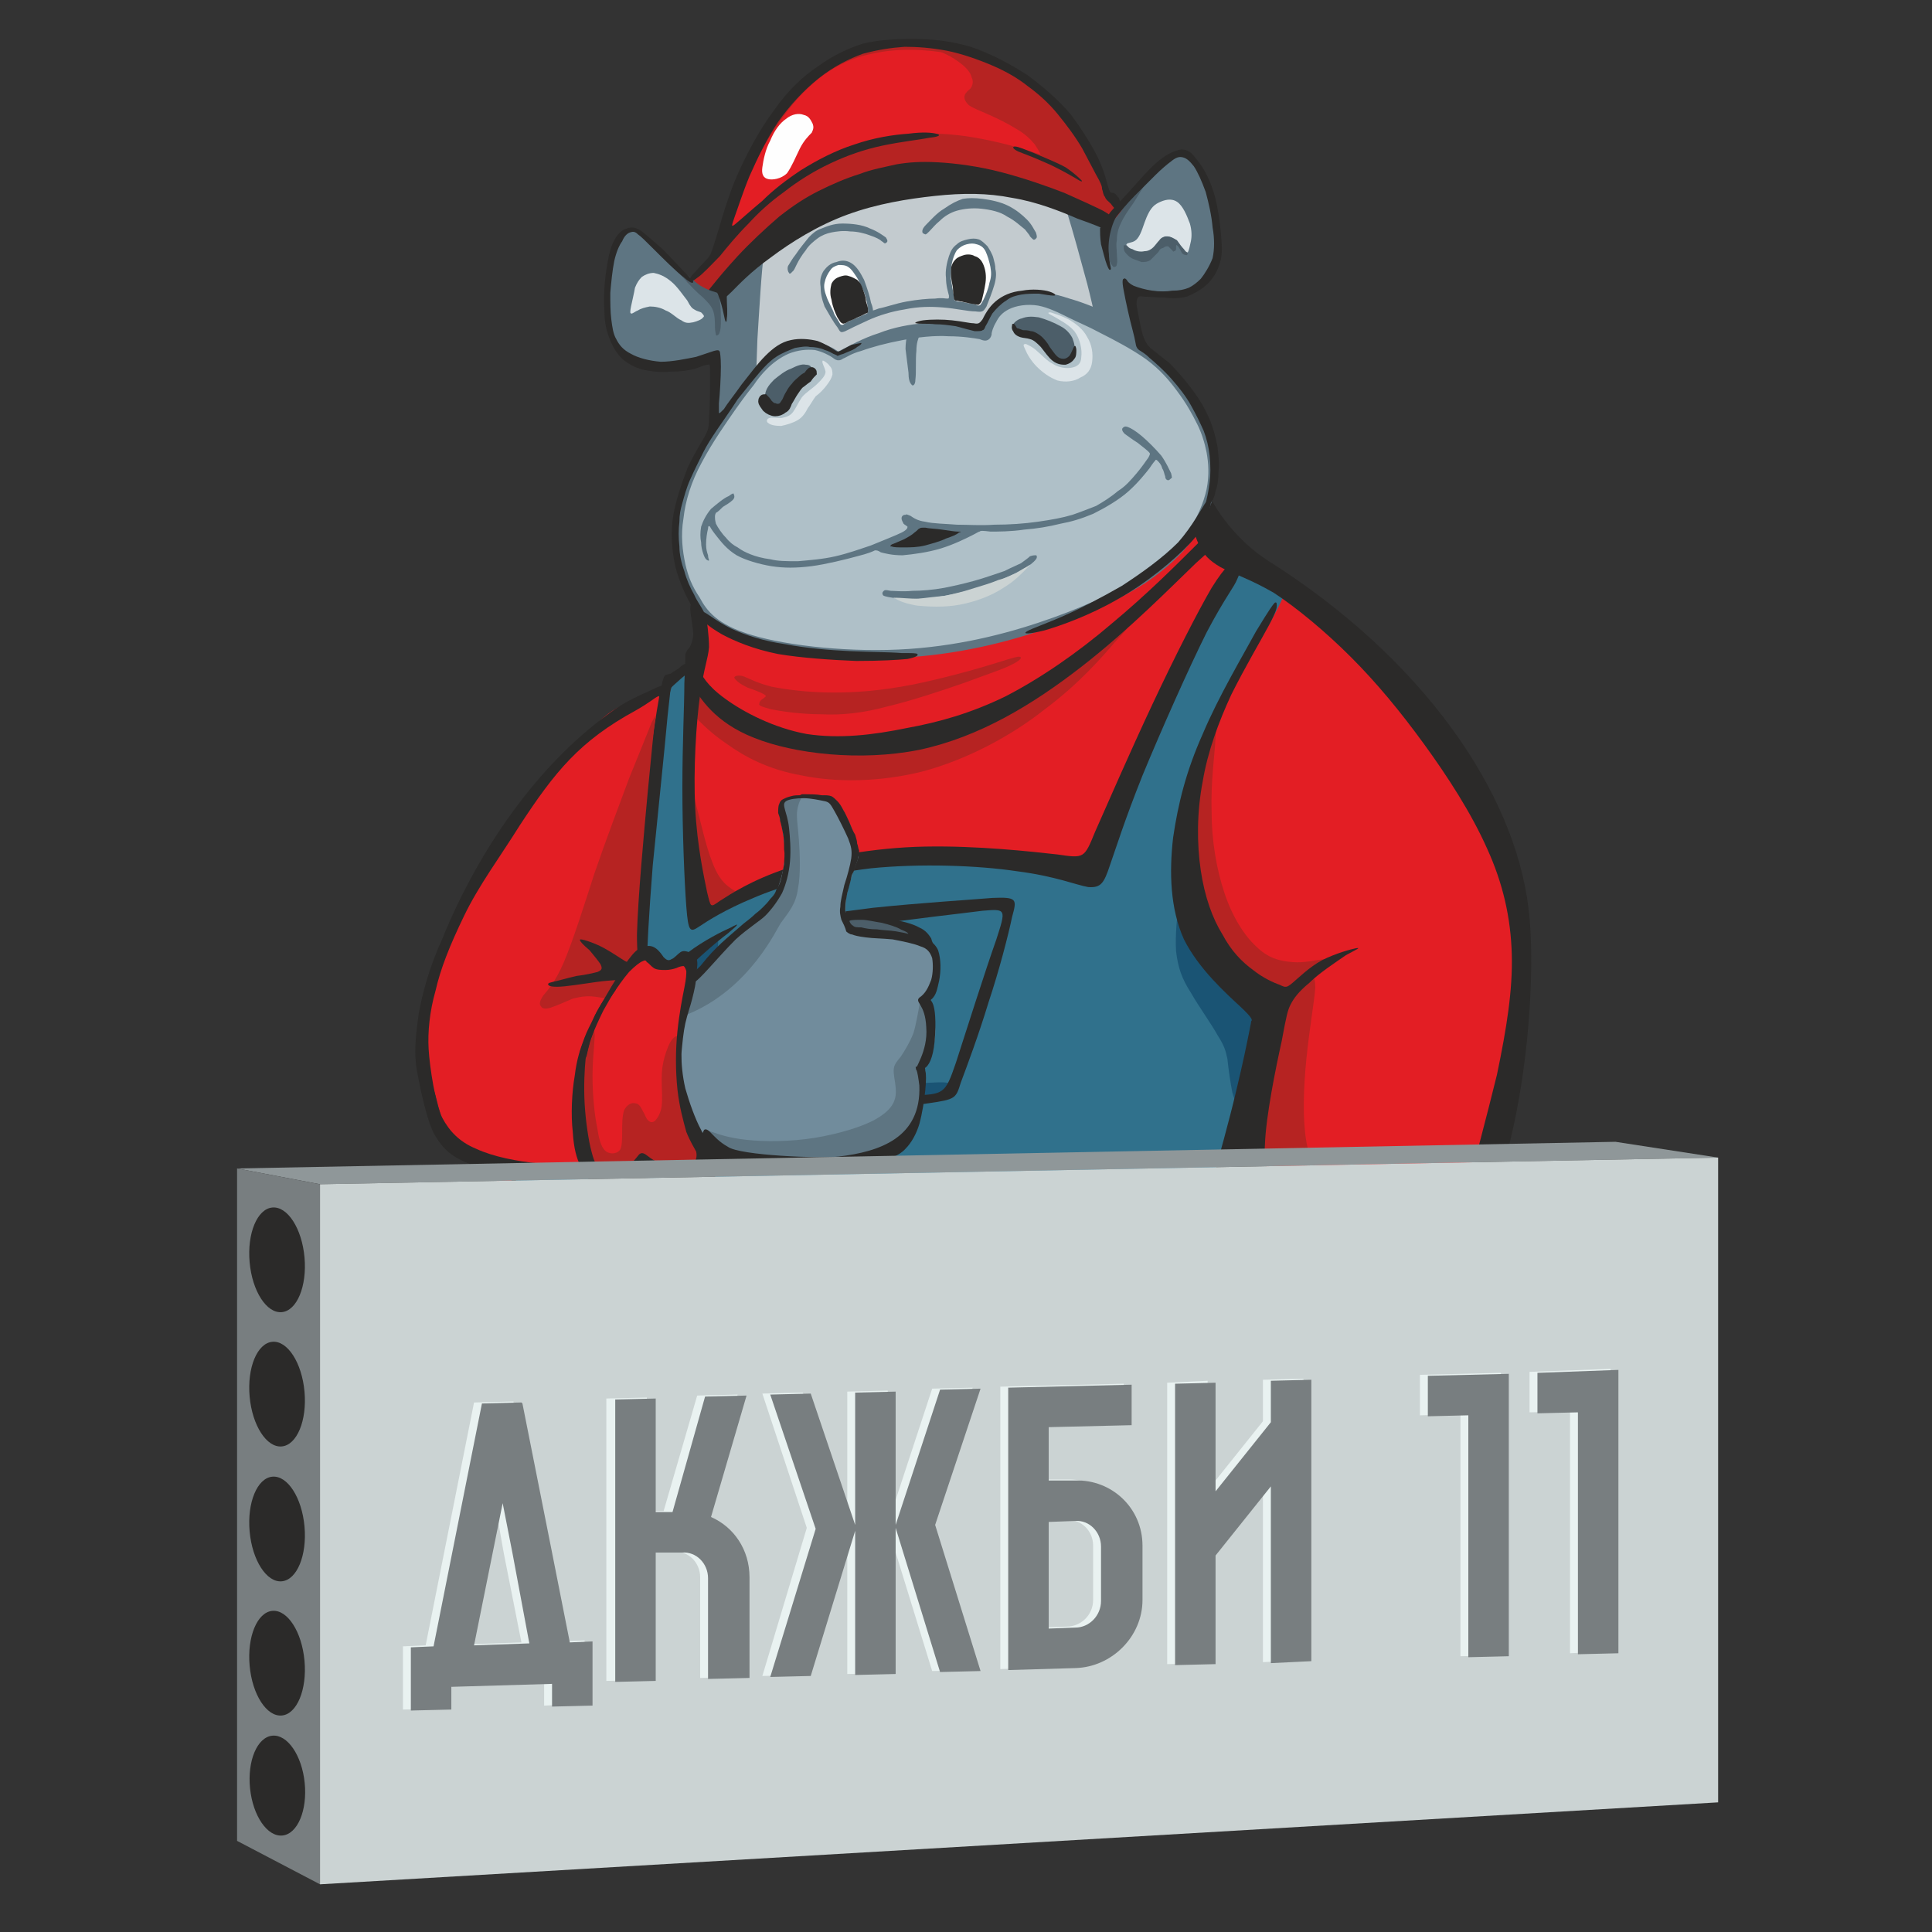 <?xml version="1.0" encoding="UTF-8"?> <!-- Generator: Adobe Illustrator 26.0.1, SVG Export Plug-In . SVG Version: 6.00 Build 0) --> <svg xmlns="http://www.w3.org/2000/svg" xmlns:xlink="http://www.w3.org/1999/xlink" id="Слой_1" x="0px" y="0px" viewBox="0 0 1956.7 1956.7" style="enable-background:new 0 0 1956.7 1956.7;" xml:space="preserve"><rect x="0" y="0" width="1956.7" height="1956.7" fill="#333333" stroke="none"/> <style type="text/css"> .st0{fill-rule:evenodd;clip-rule:evenodd;fill:#E31E24;} .st1{fill:#2B2A29;} .st2{fill-rule:evenodd;clip-rule:evenodd;fill:#B62322;} .st3{fill-rule:evenodd;clip-rule:evenodd;fill:#30718C;} .st4{fill-rule:evenodd;clip-rule:evenodd;fill:#1A5474;} .st5{fill-rule:evenodd;clip-rule:evenodd;fill:#2B2A29;} .st6{fill-rule:evenodd;clip-rule:evenodd;fill:#5E7582;} .st7{fill-rule:evenodd;clip-rule:evenodd;fill:#C3CBCF;} .st8{fill-rule:evenodd;clip-rule:evenodd;fill:#DCE4E8;} .st9{fill-rule:evenodd;clip-rule:evenodd;fill:#E31E24;stroke:#B62322;stroke-width:8.332;} .st10{fill-rule:evenodd;clip-rule:evenodd;fill:#FEFEFE;} .st11{fill-rule:evenodd;clip-rule:evenodd;fill:#B62322;stroke:#B62322;stroke-width:8.332;} .st12{fill-rule:evenodd;clip-rule:evenodd;fill:#AFC0C8;stroke:#5E7582;stroke-width:8.332;} .st13{fill-rule:evenodd;clip-rule:evenodd;fill:#4C5E69;} .st14{fill-rule:evenodd;clip-rule:evenodd;fill:#CBD3D3;} .st15{fill-rule:evenodd;clip-rule:evenodd;fill:#2B2A29;stroke:#2B2A29;stroke-width:8.332;} .st16{fill-rule:evenodd;clip-rule:evenodd;fill:#718C9C;} .st17{fill:none;stroke:#2B2A29;stroke-width:2.362;} .st18{fill-rule:evenodd;clip-rule:evenodd;fill:#E31E24;stroke:#2B2A29;stroke-width:0.9;} .st19{fill-rule:evenodd;clip-rule:evenodd;fill:#4C5E69;stroke:#2B2A29;stroke-width:2.362;} .st20{fill-rule:evenodd;clip-rule:evenodd;fill:#8F9799;} .st21{fill-rule:evenodd;clip-rule:evenodd;fill:#787E80;} .st22{fill:#E9F2F1;} .st23{fill:#787E80;} </style> <g id="Слой_x0020_1"> <path class="st0" d="M663.1,819.4c-5,51-16,120-25,165c-10,45-18,66-39,99c-20,34-53,80-69,103s-15,23-23,14s-26-27-41-42 c-14-16-27-53-32-72c-5-18-5-42,1-68c5-26,15-55,31-89c15-33,35-71,63-111c27-39,54-64,78-88c24-23,47-22,54-25s7-3,7,13 C668.1,735.4,668.1,768.4,663.1,819.4z"></path> <path class="st0" d="M695.1,905.4c-1-19-2-52-1-95s5-97,7-124c1-27,1-27,2-30c1-4,2-12,3-16s1-4,3-12s6-25,28-21c21,4,60,29,96,41 c37,13,72,14,110,6c37-7,78-23,113-40s66-35,93-53c27-17,51-34,62-42c11-9,11-8,17,0c6,8,19,24,26,32c7,9,8,10,8,13c-1,3-4,8-9,15 s-13,16-30,47c-16,31-42,83-64,130c-21,47-39,88-49,109c-10,20-11,20-30,17s-56-9-92-12s-72-3-109,1c-36,4-73,11-102,22 c-30,11-52,26-63,34c-12,7-12,7-13,5C699.1,929.4,697.1,924.4,695.1,905.4z"></path> <path class="st0" d="M1513.1,1120.4c10-40,18-81,21-118c4-37,2-70-4-101c-5-31-15-61-41-103c-25-42-65-97-99-133 c-34-37-62-55-76-64s-14-9-30,22c-16,32-49,95-67,149c-19,54-24,99-15,135c8,36,30,64,45,82c16,19,25,29,29,34c5,5,5,5,0,34 s-16,87-19,119c-2,17-1,26,2,33h232C1496.1,1188.4,1505.1,1154.4,1513.1,1120.4z"></path> <path class="st1" d="M1512.1,1120.4c5-20,10-40,13-60c4-20,7-39,8-58c2-18,3-36,2-52c-1-17-3-33-5-49c-3-16-7-31-14-47 c-6-17-15-35-27-56c-13-21-30-46-48-70c-17-23-35-45-52-63c-34-36-62-54-76-63l0,0c-13-9-13-9-28,22l0,0c-17,32-49,95-67,148 c-10,27-16,52-18,74s-2,43,3,60c4,18,11,34,20,48c8,14,17,25,25,35c15,19,24,29,29,34l0,0c5,5,5,5,0,34v1c-6,28-16,86-19,118 c-2,16-2,25,1,31c0,1,1,1,1,2h-2c0-1,0-1,0-1c-3-7-4-16-2-32c3-32,14-90,19-119l0,0c5-28,5-28,1-33l0,0c-5-5-14-15-29-34 c-8-9-17-21-26-35c-8-14-16-30-20-48s-5-39-3-61c3-22,9-47,18-74c18-54,51-117,67-149l0,0c17-32,17-32,31-23l0,0c14,9,42,28,76,64 c17,18,35,40,53,63c18,24,34,49,47,70s22,39,28,56c7,17,10,32,13,48s5,32,6,48c0,17,0,35-2,53c-1,19-4,38-8,58s-8,40-13,60 c-5,22-10,43-15,62c-3,10-5,19-7,27h-2c2-8,4-17,7-28C1502.1,1163.4,1507.1,1142.4,1512.1,1120.4z"></path> <path class="st2" d="M1231.1,747.4c-1,18-5,46-4,75c0,29,5,58,13,82s20,43,32,54c12,12,24,15,37,16c12,1,23-2,32-3c9-2,16-3,19-3 c3-1,3-1-3,2c-7,3-20,8-32,16c-12,9-23,22-29,28s-7,6-10,7c-2,0-6,1-8,2c-2,0-2,0-14-13c-11-14-35-41-48-65c-13-25-16-47-15-75 c0-28,2-64,8-91s14-46,18-52C1232.1,721.4,1232.1,729.4,1231.1,747.4z"></path> <path class="st2" d="M1332.1,1000.4c-1,14-6,42-9,72s-4,61,0,84c4,22,13,34,28,45c3,3,7,5,11,8h-109c0-1,0-2,0-3c-1-6,1-11,8-42 s19-89,25-117c6-29,6-29,11-34c6-5,17-16,24-21C1328.1,986.4,1332.1,986.4,1332.1,1000.4z M1487.1,1209.4l1-1c3-1,3-2,3,1H1487.1z"></path> <path class="st2" d="M707.1,701.4c10,4,26,17,43,27c16,10,33,17,55,22s50,7,78,5s58-9,90-22c31-13,65-32,92-49s47-32,59-40 s16-9,17-9c2,0,1,1-12,15c-12,14-36,42-71,68c-34,27-79,51-124,63c-44,11-88,11-122,4c-34-6-58-19-76-32c-18-12-31-26-37-33 c-6-8-6-10-5-14S698.1,697.4,707.1,701.4z"></path> <path class="st2" d="M705.1,815.4c5,19,10,42,16,57c5,14,11,21,16,25s9,6,11,7s2,1-5,6c-8,4-22,12-29,17c-7,4-7,4-9-8 c-3-13-7-37-9-64c-2-28-1-58-1-73c1-15,1-15,2-7C698.1,782.4,701.1,797.4,705.1,815.4z"></path> <path class="st2" d="M744.1,685.4c1-1,5-2,10,0s12,6,27,10c15,3,38,6,63,6c24,0,49-2,80-8c30-6,66-16,85-22s23-7,24-6c2,0,1,3-7,7 c-9,5-25,10-49,19c-23,8-53,18-78,24c-26,7-47,9-67,8c-21,0-41-3-51-5c-11-3-13-4-12-6c0-2,2-4,4-5c2-2,4-2,1-4s-11-5-17-7 c-6-3-9-5-11-7S743.1,686.4,744.1,685.4z"></path> <path class="st3" d="M516.1,1209.4c7-22,15-38,30-62c20-33,53-79,70-101c18-22,20-19,22-50c3-32,6-98,13-154s18-102,23-125 c6-22,6-22,8-25c3-2,8-7,11-10c3-2,3-2,3,9c0,10,0,32,1,66c1,35,2,82,3,113c2,30,4,44,6,51c1,7,1,9,2,9c1-1,4-2,14-8 c9-5,26-15,55-24s70-19,106-24c36-6,67-8,102-6s74,8,94,11c19,3,20,3,26-9s18-36,43-88c26-52,65-132,84-172c20-40,20-40,22-41 c1-1,4-3,12,1c8,3,21,12,28,17c6,5,7,6,8,7c1,0,2,1-3,11c-4,10-15,29-29,54c-15,25-34,57-46,88s-18,61-21,77c-2,16-2,17-2,28 c1,12,1,33,10,60c9,26,27,57,41,75c13,18,23,22,29,25s8,5,9,7c1,3,0,6-5,32c-6,27-17,76-24,105c-6,29-9,37-13,42 c-23,23-164,75-401,84C695.1,1288.4,543.1,1252.4,516.1,1209.4z"></path> <path class="st4" d="M958.1,1096.4c-8-1-23,1-52,2c-29,0-73,0-103-1c-29-2-45-6-55-11c-11-5-16-12-18-22c-3-10-3-22-4-31 c-1-8-2-13-3-18s-2-11-1-22s4-26,5-35c1-8-1-9-5-7c-3,2-7,6-11,10c-3,5-7,10-13,28c-7,18-17,48-23,72s-8,42-8,51c-1,9-1,9,5,10 c7,1,20,4,55,5c34,0,90-1,129-3s61-5,76-7s22-3,26-5s6-6,6-9C965.1,1100.4,965.1,1097.4,958.1,1096.4z"></path> <path class="st4" d="M1194.1,916.4c-2,10-4,31-3,47c2,17,6,28,15,42c8,14,21,32,27,43c7,11,8,15,10,24c1,10,3,24,5,34 c3,11,7,17,10,18s5-3,9-21s10-50,13-67c3-16,5-19-1-24s-19-14-32-28c-14-13-28-32-37-49c-8-17-10-33-12-38c-3-6-7-1-7,2 c1,3,6,6,7,6C1199.1,906.4,1196.1,905.4,1194.1,916.4z"></path> <path class="st5" d="M1223.1,498.4c8,18,29,49,62,70c155,98,249,233,263,352c8,64-1,199-35,289h-28c8-32,21-80,31-121 c10-48,16-86,15-122c-1-37-9-72-25-107c-16-36-40-73-64-106s-48-62-74-88s-55-50-78-65c-24-14-43-20-54-26c-12-7-17-13-21-21 s-7-18-9-24c-2-5-2-7-3-8c0-1,0-1,2-3s7-5,10-9C1219.1,505.4,1221.1,501.4,1223.1,498.4c2-2,2-5,2-7c0-3-7-2-7-3 C1218.1,486.4,1215.1,481.4,1223.1,498.4z M1225.1,1209.4c1-4,2-8,3-14c6-22,17-61,24-91c7-29,11-49,13-59s2-10,2-11c1-1,3-2-11-15 c-14-13-42-38-57-68c-14-31-15-68-11-103c5-34,13-67,30-105c16-38,41-80,54-104c14-23,17-27,19-29c2-1,2,1,2,3s0,5-8,20 s-24,42-38,70c-13,28-24,58-29,88c-6,31-6,63-2,90s12,49,22,65c9,17,20,28,31,36c10,8,21,13,27,15c6,3,7,3,13-2s17-16,30-23 c14-7,29-11,34-12c6-1,1,1-10,7c-10,7-27,18-37,28c-11,9-16,16-19,22s-4,10-9,37c-6,27-16,76-17,105c-2,28,6,35,22,43c4,2,8,5,12,7 H1225.1z"></path> <path class="st5" d="M1240.1,1202.4c0,1-1,4-2,7h11c0-2,0-3,1-4c0-4,0-5-1-6c-1,0-3,0-3-1c-1,0-1-2-2-2c0-1-1-1-1-1 C1242.1,1196.4,1241.1,1197.4,1240.1,1202.4z"></path> <path class="st5" d="M713.1,596.4c1,1,0,9,1,21c2,12,4,27,4,38c-1,12-5,20-9,48s-7,76-5,115s9,70,12,85c4,16,3,16,13,9 c11-7,32-21,68-33c36-11,87-21,140-22s107,5,134,8c27,4,27,4,38-23c12-27,35-80,58-129s46-94,60-118c15-24,21-27,25-25s5,8,1,16 c-3,8-12,18-31,54c-18,36-46,99-65,145c-18,45-27,74-33,91c-6,18-9,23-22,22c-12-2-33-11-72-16c-40-6-98-8-148-3 c-50,6-91,18-119,30c-29,12-46,23-55,29s-11,6-13-20s-4-77-4-121c0-45,2-83,2-105c1-22,1-27,1-30c1-2,1-2,2-4c2-2,5-6,6-15 c0-8-3-21-3-27c0-7,3-8,6-11C708.1,601.4,711.1,595.4,713.1,596.4z"></path> <path class="st5" d="M1211.1,570.4c-24,23-67,67-116,105s-103,71-164,84c-60,12-127,4-167-12c-41-16-55-41-63-53c-7-13-7-13-5-14 c1-2,5-5,7-6c2-2,2-2,5,3c2,6,8,17,26,30c19,14,50,30,83,36c33,5,67,1,101-6c33-6,65-15,100-32c35-18,73-44,108-74 c35-29,67-61,83-77c17-17,17-17,20-16c4,2,10,4,12,5c3,1,3,1,1,2S1235.1,548.4,1211.1,570.4z"></path> <path class="st5" d="M676.1,725.4c-3,34-10,100-15,151c-4,51-6,87-6,106c-1,19,0,20,6,14c7-6,21-21,36-32c16-12,34-21,43-25 c9-5,9-4-3,6c-12,9-36,29-70,65c-35,35-80,88-107,125c-28,37-37,59-42,70l-2,4h-3c1-3,2-8,5-14c5-15,17-40,33-66c15-27,35-54,47-76 c12-21,17-36,22-59s11-53,17-96c7-42,15-96,21-133c6-38,9-60,12-71c2-11,4-11,5-11c2-1,4-1,5,1 C680.1,686.4,680.1,690.4,676.1,725.4z"></path> <path class="st0" d="M437.1,1089.4c2,12,10,51,19,62s20,18,39,23c19,4,46,6,63,7c16,2,22,3,39,2c17,0,46-3,55-14c9-12-2-32,7-57 c9-26,37-57,32-79c-5-23-43-36-72-42c-28-6-47-4-63-3c-15,1-29-24-39-20c-11,3-21,10-30,17c-10,7-19,16-26,24c-6,8-10,17-14,26 c-3,9-6,18-8,26C436.1,1070.4,434.1,1078.4,437.1,1089.4z"></path> <path class="st2" d="M663.1,731.4c2-9,2-9-3,0c-4,10-12,30-23,57c-10,27-23,61-35,96c-11,34-22,69-31,90s-17,29-21,34 c-4,6-4,9-2,11c1,2,4,3,10,1s15-6,22-9c8-2,14-3,22-2s19,3,24,4c5,2,5,2,9-2c4-3,12-10,16-14c3-3,3-3,1-6s-7-9-7-45 c1-37,7-102,11-145C660.1,759.4,662.1,740.4,663.1,731.4z"></path> <path class="st5" d="M705.1,999.4c-3,13-13,35-19,56c-7,21-10,40-12,50c-1,10-1,10,13,10c15,1,45,1,92-1c47-1,112-4,144-5 c33-1,34-1,45-33c10-31,30-94,41-125c10-31,10-31-14-29c-23,3-70,8-117,15c-48,7-95,16-119,20s-24,4-23,0c2-4,5-11,30-18 c25-8,71-14,118-20c48-5,97-8,121-10c25-1,25,1,20,19c-4,19-13,54-24,87c-10,33-22,65-28,81c-5,16-5,17-33,21s-84,10-135,12 c-52,2-98,0-122-1s-24-1-25-2c0-1-1-3,3-21c4-17,13-50,20-74c7-25,14-40,19-45S709.1,985.4,705.1,999.4z"></path> <path class="st6" d="M1016.1,179.4c-28-3-61-5-95-2s-69,10-94,21c-26,10-41,24-53,38c-12,15-20,30-26,40c-7,10-12,15-17,18 c-6,2-10,2-16-1s-13-9-22-17s-20-19-28-26c-9-8-14-13-19-15c-5-3-9-2-14,3c-4,5-9,15-12,31c-2,16-4,39-2,56c2,16,7,27,17,34 c11,7,27,10,43,10c16-1,31-6,39-8c7-2,7-2,8-1c0,1,0,3,0,18c-1,15-2,43-2,58c-1,15,0,18,2,21c3,3,7,6,15,7s20,1,91-12 c71-14,202-40,268-54c65-13,65-13,61-28c-3-14-11-43-14-59c-3-15-3-17-2-18s3,0,9,0c7,1,18,2,28,2c9,1,16,0,24-4c7-3,14-10,19-17 c5-6,8-13,7-25c0-13-3-32-7-48s-9-29-15-36c-5-7-11-8-17-8c-5,1-9,3-16,10s-17,18-26,29s-18,21-24,26c-5,4-7,2-12-3 c-6-6-15-15-31-23S1044.1,183.4,1016.1,179.4z"></path> <path class="st7" d="M1068.1,190.4c7,6,8,10,13,26s13,45,20,71c7,27,12,53,14,66c3,13,3,14-30,22c-34,9-101,25-159,37 c-59,12-110,19-136,20c-26,2-26-2-26-17c1-14,2-40,3-72c2-31,4-69,7-90c2-22,5-27,22-35c16-9,47-21,89-30s96-13,129-12 C1048.1,177.4,1061.1,185.4,1068.1,190.4z"></path> <path class="st8" d="M1197.1,252.4c-2-3-6-8-9-11c-3-2-6-2-8-2c-2,1-4,3-7,6c-3,4-6,9-12,11c-6,1-14-1-18-4c-3-3-3-5-1-6 c3-1,7-1,10-5c4-5,6-14,9-21s6-12,12-15s13-5,19-1s10,14,13,22c2,7,2,13,1,18s-2,9-3,11C1201.1,256.4,1200.1,255.4,1197.1,252.4z"></path> <path class="st8" d="M710.1,316.4c-2-1-4-1-7-3c-2-1-4-3-7-9c-4-5-10-14-16-19c-7-6-13-8-18-9c-5,0-9,2-12,4c-3,3-5,6-7,11 c-1,6-3,14-4,19s-1,7,0,7c1,1,4-2,7-3c3-2,7-3,12-4c5,0,11,1,16,4c6,2,11,8,16,10c4,3,7,3,12,2c4-1,9-3,10-5 C714.1,320.4,712.1,318.4,710.1,316.4z"></path> <path class="st9" d="M745.1,251.4c-9,8-14,12-16,14c-3,2-3,2,1-13c3-15,11-45,25-77c14-31,35-64,57-86s45-34,70-39c26-6,55-5,82,0 c27,6,51,17,70,30c20,13,34,28,47,45c12,16,22,34,28,47c6,12,8,20,9,24c1,5,1,6-14,0s-44-20-76-29c-33-9-68-14-103-10 c-35,3-70,15-94,26c-25,12-40,24-53,36S753.1,243.4,745.1,251.4z"></path> <path class="st10" d="M822.1,134.4c-3,3-8,8-12,16s-8,18-13,25c-6,6-15,7-19,6c-5-1-7-5-6-12s3-18,8-27c4-10,10-18,16-22 c6-5,13-6,18-4c5,1,7,5,9,9C824.1,128.4,824.1,130.4,822.1,134.4z"></path> <path class="st11" d="M1129.1,220.4c1-2,3-4,4-4c1-1,1-1-1-4c-1-2-4-7-8-12c-5-5-11-11-23-18s-29-15-49-22s-43-13-66-17s-46-5-68-3 c-23,3-45,10-61,16s-28,13-41,21s-29,19-46,35c-16,15-34,37-46,50c-11,13-16,18-18,21c-3,2-3,2-3,2s0,0,3,2c2,1,7,4,9,6 c3,1,3,1,4,1c2,1,5,1,12-6c7-6,18-19,35-35c16-17,38-36,72-49s80-20,126-17c46,2,93,14,119,22c27,8,34,13,38,15c3,3,3,3,4,2 S1127.1,222.4,1129.1,220.4z"></path> <path class="st5" d="M1117.1,213.4c-8-4-21-10-39-18c-18-7-41-15-64-21s-46-9-64-10s-30,0-42,2c-13,3-25,5-38,10c-13,4-27,10-41,17 s-26,15-40,26c-14,12-30,27-42,40s-21,24-25,29c-5,6-5,6-3,7c3,2,8,5,11,6s4,1,11-6s19-20,40-35c20-15,47-32,77-43s61-16,89-19 s53-3,78,2c25,4,50,14,66,21c17,6,24,9,28,11c3,1,4,1,4,0c1-1,1-4,2-6c1-1,1-2,2-3c0-1,1-2,0-3S1124.1,217.4,1117.1,213.4z"></path> <path class="st12" d="M1226.1,457.4c-2-10-5-20-10-30s-11-21-20-33c-8-11-18-23-33-34c-14-10-33-20-47-27c-13-7-21-10-31-15 s-22-11-33-13c-12-2-24,0-32,4s-12,9-15,15c-3,5-5,11-5,14c-1,3-2,3-7,1c-6-1-18-3-32-3c-15-1-32,1-48,4s-31,7-42,11 c-11,3-16,7-19,8c-3,2-3,2-7-1c-3-2-10-6-19-8c-9-1-19,0-29,4c-9,4-17,10-23,16s-10,11-14,17c-4,5-8,10-18,24c-9,13-24,34-35,55 c-11,20-17,40-19,58c-3,18-1,34,2,48c3,13,7,23,15,35c7,13,18,29,56,40c37,11,102,18,160,14s108-18,147-32s67-28,89-42 c21-14,37-29,48-44c11-16,18-33,21-47C1229.1,481.4,1228.1,468.4,1226.1,457.4z"></path> <path class="st13" d="M1088.1,356.4c1-4,0-9-2-14c-2-4-6-9-12-12c-7-4-15-7-22-9c-7-1-12-1-17,1c-5,1-9,5-10,8s2,6,6,7 c3,1,8,1,12,2c4,2,7,6,10,10c4,4,8,8,11,11c4,4,7,6,9,7c3,1,5,2,8,0S1087.1,360.4,1088.1,356.4z"></path> <path class="st13" d="M822.1,373.4c0-2-2-4-6-4c-4-1-9,1-15,4c-6,2-12,7-17,11c-5,5-8,9-9,14s1,10,4,13c3,2,7,3,10,2s5-3,7-6 c1-3,3-8,5-11c2-4,5-7,8-10s7-4,9-6C821.1,377.4,822.1,375.4,822.1,373.4z"></path> <path class="st6" d="M929.1,338.4c1-1,2-1,3-1c0,0,0,0-1,3c-1,2-3,7-3,15c-1,9,0,22-1,29c0,6-3,7-4,5c-2-2-3-6-3-12c-1-7-2-17-3-24 c0-6,1-10,1-12s0-2,2-2c1,0,4-1,5-1c2,0,2,0,2,0C928.1,338.4,929.1,338.4,929.1,338.4z"></path> <path class="st6" d="M1044.1,571.4c-6,4-16,10-31,16c-14,6-32,11-46,14c-15,3-27,5-37,5c-11,1-20,0-26-1c-7-1-10-2-10-3 c-1-2,0-3,1-4s2-1,7,0c4,0,12,1,22,0c9,0,21-1,32-3c10-2,19-4,30-7s22-7,31-10c8-4,13-6,17-8c4-3,7-5,9-7c3-1,4-1,6-1c1,0,1,1,1,2 S1049.1,567.4,1044.1,571.4z"></path> <path class="st6" d="M1164.1,474.4c-4,5-11,14-21,23s-24,17-36,23c-12,5-22,8-33,10c-12,3-24,5-37,6c-13,2-27,2-34,2 c-8-1-10-1-11,0c-1,0-2,1-8,4s-18,9-31,13s-28,6-39,7c-11,0-18-2-22-3c-3-2-4-2-6-2c-2,1-6,3-18,6c-11,3-31,8-46,10 c-16,2-28,2-41,0c-12-2-26-6-35-11c-10-6-16-14-20-19s-6-8-7-10c-1-1-2-1-2,2c-1,4-2,10-2,16c0,5,1,8,2,11c0,3,1,4,1,5s-2,0-3-1 s-2-3-3-6s-2-7-2-11c-1-5-1-10,0-16c2-6,5-12,10-18c6-5,13-11,18-13c4-3,5-3,5-2c1,2,1,4-1,6c-3,3-7,5-10,7c-3,3-5,5-7,6 c-1,2-1,3-1,4c0,2,0,3,1,7c2,4,6,10,10,14c4,5,8,8,12,10c4,3,8,5,13,7s12,4,20,5c8,2,16,2,28,2c11-1,25-2,38-5s24-7,36-11 c12-5,25-10,31-13s6-5,6-6c-1-1-3-2-4-3c-1-2-2-4-2-5s0-2,1-3s2-1,3-1c1-1,2,0,5,1c3,2,7,5,15,6c8,2,20,2,32,3c12,0,24,1,38,0 c15,0,30-1,44-3s25-4,35-7c9-3,16-6,24-9c7-4,15-9,22-15c8-5,13-11,19-18c5-6,10-13,12-16c2-4,2-4,0-6s-6-5-11-9c-5-3-10-7-13-9 c-3-3-3-5-2-6s2-2,5-1s8,4,14,9s14,13,20,20c5,7,8,14,10,18c1,4,1,5,0,5c-1,1-2,2-3,2s-3-1-3-4c-1-2-1-5-3-8c-1-4-3-6-5-8 c-1-1-2-1-2,0C1169.1,467.4,1168.1,468.4,1164.1,474.4z"></path> <path class="st5" d="M970.1,538.4c4,0,4,0,1,1c-2,2-7,4-13,6c-6,3-14,5-21,7c-8,2-15,2-22,2c-6,0-10,0-12-1c-2,0-2,0,0-2 c3-1,7-3,12-5c4-2,9-5,11-7c3-2,4-4,5-4c1-1,2-1,6-1c4,1,11,1,17,2C961.1,537.4,967.1,538.4,970.1,538.4z"></path> <path class="st6" d="M1038.1,232.4c-4-3-10-9-18-13c-7-5-17-7-26-8s-18,0-25,2s-13,6-17,10c-5,4-8,8-11,11c-2,2-3,3-4,3 c-2-1-3-1-3-3c0-1,0-3,4-7s11-12,18-16c7-5,13-8,19-10c6-1,12-1,20,0s18,3,26,7s14,9,19,14s7,10,9,13c1,3,1,4,1,5c-1,1-1,2-2,2 c-1,1-2,0-3-1c0,0-1-1-2-2C1043.1,238.4,1041.1,236.4,1038.1,232.4z"></path> <path class="st6" d="M893.1,244.4c-2-2-6-4-12-6c-5-2-13-4-20-4c-7-1-14,0-19,1s-10,3-14,6s-9,7-12,12c-4,5-7,10-9,14s-3,7-5,8 c-1,2-3,2-3,1c-1-1-2-4-1-7c2-3,4-7,8-12c4-6,9-12,13-17c4-4,7-7,13-9c5-2,12-5,21-5s20,1,28,5c8,3,13,7,16,9c2,3,2,4,1,5s-1,1-2,1 S895.1,245.4,893.1,244.4z"></path> <path class="st6" d="M988.1,315.4c-8,0-20-3-33-4c-12-1-25-1-39,2c-13,2-26,6-37,11s-19,9-23,11c-5,2-5,1-8-4c-4-5-9-14-13-21 c-3-8-4-14-4-20c-1-6,0-11,3-16c3-4,7-8,13-9c5-2,10-2,15,1s9,9,13,17c3,8,6,17,7,23c2,5,2,7,2,8c0,0,1,0,6-2c6-1,17-5,28-7 s22-3,29-3c7-1,10,0,12,0s2,0,2-3c-1-4-3-10-3-18c-1-7,1-16,3-22s4-9,8-12c3-3,7-4,11-5s8-1,11,0s6,4,9,7c2,3,5,8,6,12s2,7,2,11 c1,4,1,9-1,16s-6,17-8,22C996.1,315.4,995.1,316.4,988.1,315.4z"></path> <path class="st10" d="M989.1,247.4c4,1,7,3,9,7s4,11,5,16c1,6,1,10-1,16c-1,6-4,13-6,17s-3,5-3,5c-1,1-1,1-3,1c-1-1-5-2-8-2 c-4-1-9-2-12-2c-2-1-3-1-3-1s-1-1-1-5c-1-4-2-11-3-17c0-6,0-11,1-16s3-10,5-13c3-3,6-5,10-6S986.1,246.4,989.1,247.4z"></path> <path class="st10" d="M859.1,270.4c3,2,5,5,7,8c3,4,4,7,6,11s4,9,5,13c1,5,2,9,2,12c0,2,0,2-1,3c-2,1-5,2-9,4c-5,2-10,4-13,6 s-3,2-5,1c-1-2-3-5-6-10c-2-6-6-12-8-18c-2-5-3-10-2-14c1-5,3-9,6-13c2-3,5-4,8-5C853.1,268.4,856.1,268.4,859.1,270.4z"></path> <path class="st5" d="M982.1,307.4c2,0,5,1,7,1c2,1,3,0,5-3c1-4,3-12,4-19s0-13-2-18s-5-8-9-9c-3-2-8-2-11-1s-6,2-8,4c-1,1-3,3-4,6 c-1,2-1,5-1,9s1,9,2,14c0,5,1,9,1,11c1,2,1,2,2,2s4,1,6,1C977.1,306.4,979.1,306.4,982.1,307.4z"></path> <path class="st5" d="M856.1,327.4c-1,0-2,1-3,0c-1,0-2-1-5-6c-2-4-5-11-6-18c-2-6-1-12,0-16c2-4,5-6,8-7s6-2,9-1c4,1,7,3,9,4 c2,2,3,3,4,5s2,5,3,8s2,6,2,9c1,3,2,6,2,8c0,1,0,2,0,3c0,0-1,1-2,1c-2,1-4,2-6,3c-3,1-6,3-9,4S858.1,326.4,856.1,327.4z"></path> <path class="st2" d="M1047.1,88.4c-15-12-30-22-46-28c-16-7-33-10-44-12s-16-2-19-3c-3,0-3,0,3,3c7,2,20,7,28,13c9,6,14,12,15,17 c2,4,1,8-1,11c-2,2-5,4-6,7s0,6,4,10c4,3,12,6,21,10s19,9,27,14c9,5,15,11,19,16c4,6,6,10,7,13c1,2,1,2,12,12c12,9,35,28,47,38 c11,9,11,9,11,9c0-1,1-2,0-8c-1-5-2-15-8-30c-7-14-18-33-30-50C1074.1,113.4,1061.1,100.4,1047.1,88.4z"></path> <path class="st13" d="M1202.1,255.4c0,0-1,0-3-3c-2-2-5-6-7-9c-3-2-7-4-10-4s-6,1-8,4c-2,2-4,5-6,7s-5,4-9,4c-4,1-9,0-12-2 c-4-1-5-3-6-4c-1,0-2,0-3,0c0,1,0,1,0,3s1,4,3,6s4,4,7,5s5,2,8,3c3,0,6,0,9-2c2-2,5-5,7-7s2-3,3-4s3-1,4-2s3-1,4-1c1,1,3,3,4,4 s1,2,2,1c1,0,2-1,2-2c0-2,0-3,0-3c0-1,0-2,2,0c1,1,3,5,4,7c2,2,4,2,5,2C1203.1,257.4,1203.1,256.4,1202.1,255.4z"></path> <path class="st13" d="M1159.1,186.4c4-5,4-5,1-1c-2,4-7,12-12,20c-5,7-10,14-13,21c-3,6-4,12-4,17c-1,5,0,9,0,13s1,8,0,11 c0,2-1,3-3,3c-1,0-2-2-4-5c-1-3-2-7-3-13c-1-5-2-13-2-17c0-3,0-3,1-4s3-3,6-7c4-3,8-9,14-17 C1147.1,200.4,1155.1,190.4,1159.1,186.4z"></path> <path class="st13" d="M726.1,296.4c-3-1-7-2-11-4s-8-4-12-8c-4-3-8-7-14-11c-5-5-11-10-13-13c-3-3-3-3,0,1s9,13,16,20 c7,8,14,15,20,20c5,5,8,8,10,13s2,12,2,17c0,4,1,7,1,8c1,1,2,0,3-1c1-2,2-5,2-11c0-7,0-16-1-22 C729.1,300.4,728.1,298.4,726.1,296.4z"></path> <path class="st14" d="M1011.1,587.4c8-2,13-5,18-7c5-3,10-6,12-7c3-2,3-2-1,2s-12,13-24,20c-12,8-28,14-44,17s-32,2-43,1 c-12-2-19-5-22-7c-3-1-3-1,1-1s13,1,22,1c8-1,17-2,27-3c9-2,18-4,27-7C994.1,593.4,1004.1,590.4,1011.1,587.4z"></path> <path class="st8" d="M1067.1,320.4c5,3,15,8,21,15c6,8,8,19,7,26c0,7-4,10-10,11c-5,1-13,0-19-4c-6-3-11-9-16-13c-4-4-9-6-11-7 c-3,0-3,1-1,5c2,5,6,12,12,18s13,11,21,14c8,2,17,1,23-3c7-3,11-8,12-16s0-17-5-25c-4-8-12-14-19-18c-8-4-15-6-18-7 C1060.1,316.4,1061.1,317.4,1067.1,320.4z"></path> <path class="st8" d="M833.1,365.4c-1,2,2,6,3,11c0,4-4,8-8,12c-5,5-12,9-16,14c-4,6-6,11-9,15s-7,5-12,6c-5,0-9-1-12,0s-3,4-1,5 c2,2,7,3,13,3c5-1,12-3,17-6s8-8,10-12c3-4,5-8,8-12c4-3,8-7,11-11s5-7,6-11c0-3,0-6-3-9C838.1,367.4,833.1,364.4,833.1,365.4z"></path> <path class="st6" d="M1000.1,338.4c1-1,1-4,2-7s2-6,4-9c2-2,4-5,7-7c2-3,5-4,9-6c3-1,9-3,16-3s17,1,30,6c12,4,27,11,37,15 c9,4,12,5,14,5s3-1,5-4c2-2,5-5-2-10s-25-12-39-16c-15-5-27-7-37-7s-19,1-26,4c-6,4-11,9-14,15c-4,5-6,11-8,14c-2,4-3,5-8,5 c-4,0-11-3-20-4c-9-2-20-3-34-2s-31,4-46,10c-16,5-30,13-38,17c-7,4-8,4-8,4s1,0,1,1c1,0,2,1,3,1c0,0,0,0,1,0c2-1,4-2,9-4 c6-2,15-5,25-8c9-3,20-6,28-7c8-2,15-3,22-4c7,0,15-1,24-1s18,1,25,2s11,1,13,2C998.1,340.4,999.1,340.4,1000.1,338.4z"></path> <path class="st5" d="M1226.1,511.4c-2,8-4,21-21,39c-16,17-45,41-74,57c-28,16-56,26-73,31c-16,4-23,4-18,1s20-8,38-16s37-18,58-30 c20-13,41-28,57-44c15-17,24-35,29-42C1226.1,499.4,1227.1,503.4,1226.1,511.4z"></path> <path class="st5" d="M709.1,625.4c4,5,10,10,22,17c13,7,32,15,57,20c24,4,54,6,79,7c24,0,42-1,52-2c10-2,11-4,10-5s-5-1-16-1 c-12-1-32-1-53-2s-44-3-65-7c-21-3-40-9-55-16c-14-7-22-14-28-17c-6-4-9-4-10-2C702.1,618.4,705.1,621.4,709.1,625.4z"></path> <path class="st5" d="M713.1,620.4c-2-5-7-11-10-18c-4-7-8-16-10-24c-3-8-5-17-5-25c-1-9-1-17,0-25c0-7,1-12,3-19c2-7,4-15,8-24 s9-19,13-27s8-14,14-23s14-20,21-31c8-10,16-20,22-27s11-12,17-16s14-7,19-9c6-1,11-2,15-1c5,0,11,1,15,3c4,1,7,3,9,4s3,1,4,2 c1,0,2-1,6-2c4-2,11-4,14-7c4-2,5-4,4-4s-5,1-10,2c-4,2-9,5-11,6c-3,1-3,1-6-1s-9-6-17-9c-8-2-18-3-27-1c-10,2-18,8-26,16 s-16,19-24,29c-7,10-15,20-18,25c-4,4-4,4-5,4c0,0,0-1,0-10c1-9,2-27,2-37c0-11-1-14-1-15c-1-2-2-2-6-1c-3,1-9,3-18,6 c-10,2-24,5-36,5c-12-1-23-4-30-8c-8-4-12-9-15-15c-3-5-4-12-5-20s-1-17-1-27c1-11,2-22,4-32c2-9,5-16,8-20c2-5,5-8,8-9s5-1,8,2 c3,2,7,6,16,15s23,23,31,29c8,7,9,5,9,4s-2-3-8-9s-15-16-23-24c-9-8-16-14-21-18c-6-4-10-5-15-3c-4,1-9,4-13,12c-4,7-6,17-8,30 s-3,29-2,41c0,12,2,20,5,28s7,15,13,21c6,5,13,9,21,11c9,2,19,3,28,2c10,0,18-1,25-3c6-2,10-4,13-4c2-1,2,0,2,11s0,31-1,42 c0,11-1,13-4,19c-4,7-11,18-18,33c-6,16-13,36-15,53c-2,18,0,33,3,47c4,15,10,28,15,37s10,14,12,15 C714.1,627.4,714.1,624.4,713.1,620.4z"></path> <path class="st5" d="M706.1,281.4c6-4,14-13,23-22c8-10,18-22,29-33c10-11,22-22,36-32c14-11,30-21,47-29s34-14,53-18s38-6,48-8 c10-1,11-3,6-4c-4-1-13-2-28,0c-15,1-35,4-55,11c-19,6-38,16-54,26c-15,10-28,20-39,31c-12,10-23,20-28,24c-4,3-3,1,0-8 c3-8,8-24,15-41c8-18,17-37,29-55c12-17,26-32,41-44s31-20,45-25c15-4,28-6,42-7c13,0,27,1,43,4c15,3,32,9,46,15s26,13,36,21 c11,8,21,17,30,28s18,23,25,35c7,13,13,25,17,32c3,6,3,7,3,9c1,2,1,6,3,8c1,3,3,4,6,7c2,3,5,6,7,8c1,1,1,1,2,0s2-2,2-5c0-2-2-6-3-9 c-2-2-3-4-5-5c-2,0-4,0-5-4c-2-5-3-13-9-27s-18-33-30-49c-13-15-27-27-43-39c-17-11-37-22-58-29c-20-6-40-8-59-8c-18,0-35,1-51,5 c-15,5-30,12-45,23c-15,10-30,24-44,44c-15,20-29,46-40,72c-10,25-16,49-20,61c-4,13-5,15-9,19s-10,11-14,15c-3,4-3,5-2,6 C699.1,285.4,701.1,285.4,706.1,281.4z"></path> <path class="st5" d="M1031.1,153.4c5,2,16,6,27,11c12,5,24,12,31,16c6,4,8,4,6,2s-7-7-16-13c-9-5-22-10-31-14c-10-4-17-7-20-7 S1025.1,150.4,1031.1,153.4z"></path> <path class="st5" d="M928.1,327.4c3,1,11,0,19,1c7,0,14,1,21,2c7,2,15,4,19,5c5,0,7,0,8-1c1,0,2-1,3-4c2-3,4-8,7-13c4-5,9-10,14-13 c5-4,10-5,15-6c6-1,12-1,18-1c6,1,12,2,15,2s2-2-4-4s-18-3-28-1c-11,1-20,5-27,11s-11,14-13,18c-3,4-4,5-9,4c-4,0-12-2-22-3 c-9-1-21-1-29,0C928.1,325.4,925.1,327.4,928.1,327.4z"></path> <path class="st5" d="M1147.1,334.4c3,11,3,15,4,17s2,3,4,4c1,1,4,2,9,7c6,5,15,13,22,21c8,9,15,18,20,27s9,17,13,26c3,8,5,16,6,25 c1,10,1,20,0,27c-1,8-2,13-3,17s-1,6,0,6c1,1,2,1,4-2c2-2,4-6,5-12c2-5,3-12,3-20c1-7,0-16-1-25c-2-10-5-22-10-32 c-5-11-11-20-18-29s-14-17-21-24c-8-6-15-12-19-15c-4-4-5-6-8-14c-2-8-5-23-6-30c0-8,2-9,7-8c5,0,13,1,21,1c8,1,15,1,23-1 c7-3,15-7,21-13s10-13,12-20c2-6,3-11,2-24s-3-33-8-49s-12-27-18-34c-5-7-9-9-15-9c-5,1-12,3-22,11c-9,7-20,20-29,30s-16,17-21,23 c-4,6-6,11-7,13c0,3,1,3,3,2c1-1,3-3,8-8c5-6,13-16,21-24s15-15,21-21s12-11,16-14c5-4,8-5,12-4s7,4,11,9c4,6,8,15,12,26 c3,11,6,24,7,36c2,11,2,22,0,31c-3,8-8,16-12,21c-4,4-8,7-12,9c-5,2-10,3-17,3c-6,1-13,1-20,0s-14-3-19-5c-4-2-6-4-7-6 c-1-1-2-2-3-1c-1,0-2,2,0,12C1140.1,305.4,1144.1,323.4,1147.1,334.4z"></path> <path class="st5" d="M1133.1,215.4c-3,4-6,10-8,18c-2,7-3,17-2,24c0,7,2,13,2,15c-1,2-2,1-4-4s-4-14-6-21c-1-7-1-12-1-16 c1-3,3-5,5-7s4-4,7-7s7-7,8-7C1136.1,209.4,1135.1,211.4,1133.1,215.4z"></path> <path class="st5" d="M736.1,302.4c0,6,1,15,0,20c0,4-1,5-2,1c-1-5-3-14-5-20c-2-5-3-8-2-10c0-2,2-3,4-4c1,0,3,1,4,3 C736.1,293.4,736.1,296.4,736.1,302.4z"></path> <path class="st15" d="M774.1,403.4c1,1,3,3,4,5c2,2,4,4,6,4c2,1,5,1,7,0s3-3,5-6c1-2,2-5,4-8c1-2,3-5,5-7c2-3,5-5,7-7s4-3,6-4 c1-2,2-3,3-4s2,0,2,1c-1,1-3,3-5,6c-3,2-5,4-8,6c-2,2-4,5-6,8s-4,7-6,10c-1,3-2,6-5,7c-2,2-5,3-8,3s-7-2-9-4c-2-3-4-5-4-7 S773.1,403.4,774.1,403.4z"></path> <path class="st5" d="M1026.1,335.4c1,3,4,5,7,6s7,1,10,2c4,1,7,4,11,8c4,5,8,11,12,14c5,4,10,4,13,4c4-1,7-3,9-6c2-2,2-6,2-9 c0-2-1-4-1-4c-1,0-1,0-2,2s-2,5-4,8c-2,2-4,3-6,3c-3,0-5-1-7-3s-4-5-7-9c-2-4-6-9-10-12c-3-2-6-4-9-4c-3-1-6-1-8-1c-3-1-5-2-6-2 c-1-1-1-2-2-3c0-1-2-2-3-1C1025.1,329.4,1024.1,333.4,1026.1,335.4z"></path> <path class="st16" d="M657.1,983.4c6,1,11,5,16,8c5,2,10,2,15,2s10-1,16-5c5-4,15-10,20-19s9-14,19-24c9-10,24-19,34-29 c9-10,13-20,15-31c3-11,4-22,2-34c-1-12-5-24-5-32c-1-7,3-10,11-11c8-2,22-3,31-3c10,1,15,2,21,12s14,28,16,39c3,10,1,13-2,21 s-7,21-9,31c-1,11-1,19,0,24c2,4,5,6,13,8s21,4,32,5s20,2,27,4c8,2,14,6,18,12c4,7,5,18,3,26c-1,9-5,16-7,20s-2,5,0,9 c1,5,4,13,4,24c1,10-2,22-4,30c-3,7-6,11-8,14c-1,3-1,5-1,12s0,17-3,30s-10,29-19,39c-10,9-24,13-38,15c-15,1-31,0-51-1s-45-2-60-3 c-16-1-23-3-33-4c-9,0-22,1-36,3c-15,1-30,2-43,5c-14,2-27,6-37,0c-10-7-18-25-20-45c-3-20,1-43,9-67c8-25,18-59,29-73 C642.1,982.4,650.1,981.4,657.1,983.4z"></path> <path class="st6" d="M721.1,1146.4c6,2,16,6,35,8c18,2,44,2,69-2c24-4,48-11,62-19s19-16,20-24c1-9-2-18-2-25c0-6,3-9,7-14 c4-6,9-14,13-24c3-10,5-23,6-28s1-2,4,3c3,5,8,12,8,19c1,7-3,15-6,22s-5,14-5,23c1,8,3,19,1,32c-1,12-7,28-15,38s-19,16-38,20 c-20,3-49,5-70,5c-21-1-34-2-46-3c-12,0-23,0-31-5s-14-16-17-22C714.1,1144.4,715.1,1144.4,721.1,1146.4z"></path> <path class="st5" d="M604.1,1180.4c-12,0-34,0-57-2s-48-7-65-15c-17-7-27-18-34-31s-13-52-14-70c-1-17,1-38,7-59c5-22,14-45,29-76 s36-59,56-91c36-55,61-86,118-117c14-8,18-12,22-14c3-1,4-2,5-4c1-1,1-3,2-4s4-2,6-3c1,0,2-1,5-3c2-3,7-7,9-9c3-2,4-3,4-4 c0-2,0-4-1-5c0-1-1-2-2-1c-1,0-2,1-4,2c-1,1-3,3-5,4c-3,2-5,3-6,4c-1,0-1,0-2,1c0,1-1,2-1,3c-1,1-1,3-2,4c-1,2-3,3-3,4 c-1,0-1,0-1,0c-1,0-2,1-3,1c-19,9-33,14-50,27c-75,54-134,142-169,228c-14,31-20,55-24,76c-3,21-5,40-2,57s11,57,20,69 c8,13,18,21,38,28c19,6,49,9,71,10c23,2,39,0,49-1c10-2,14-5,16-6C617.1,1181.4,616.1,1180.4,604.1,1180.4z"></path> <path class="st17" d="M696.1,680.4c-10,8-19,17-28,25"></path> <path class="st5" d="M620.1,1188.4c4,2,5,2,11,0c5-2,16-6,27-8c11-3,23-4,34-5s20-2,31-1c11,0,25,1,42,2s37,2,54,3s30,2,42,2 s19-1,28-4c10-3,22-7,28-14c6-6,11-15,14-25c3-11,5-24,6-34s1-17,0-20c0-4-1-4-3-4c-1-1-4,0-6,0c-1,0-1,0,0,3c1,2,2,8,3,16 c2,53-40,67-82,72c-17,2-100-1-112-10c-9-5-14-11-18-15c-3-3-5-3-6-2c-8,14,5,18-31,21c-10,1-23,2-35,2s-24,0-32-3s-12-7-15-10 c-4-3-6-4-5,0c0,3,5,11,7,15c2,5,3,5,6,8S617.1,1186.4,620.1,1188.4z"></path> <path class="st5" d="M641.1,991.4c-8,1-21,1-36,3s-32,5-41,5s-9-2-9-3c1-1,1-1,5-2c5-1,15-4,24-6c9-1,17-3,21-4c5-2,5-4,3-8 c-2-3-6-8-11-14c-6-5-12-11-9-11s15,4,24,9s16,10,21,13c6,3,12,3,15,3c2,0,2,0,2,0s0,1,1,4c1,2,2,6,2,8 C652.1,990.4,649.1,990.4,641.1,991.4z"></path> <path class="st6" d="M636.1,1008.4c-1,1-1,1,3,2c3,1,23,52,38,78c70,118-89,28,7-15c2,0-17-35,12-46c64-26,91-88,95-93 c8-11,15-19,17-34c3-15,2-36,1-50c-1-13-2-19-2-25s2-13,4-16c2-4,4-4,5-4c0,0-1,0-3,0c-1,1-4,1-6,1s-4,1-6,1c-1,0-3,1-5,1 c-1,1-2,1-2,1c-1,1-2,1-2,2c-1,0-1,1-2,2c0,0-1,1-1,2s0,2,0,4c0,1,0,2,0,4s1,4,1,7c1,2,1,4,2,8c1,3,1,7,2,12c0,4,1,8,1,12s0,8-1,12 c0,3-1,7-2,11s-2,7-3,10c-1,4-2,6-4,9c-1,3-3,5-5,8c-3,3-5,6-8,8c-3,3-5,5-8,7s-6,5-9,7c-3,3-5,5-7,6c-2,2-4,4-5,5c-2,2-3,4-5,6 s-3-1-4,1c-2,3-4,6-5,8c-2,3-3,6-5,9s-8,5-10,8c-2,2-4,5-6,7c-3,2-5,4-8,5c-2,2-5,3-7,3c-2,1-4,1-7,1c-2,0-5,0-9-1s-9-4-12-6 s-3-3-4-4c0,0,0,0-2,2s-6,5-9,9c-4,3-6,6-9,8C639.1,1004.4,637.1,1007.4,636.1,1008.4z"></path> <path class="st5" d="M702.1,995.4c-4,2-7,4-9,7c-2,2-2,5-2,8c0,4,0,8-1,10c-1,1-4-1-6-3s-1-5-2-8c-1-2-3-4-6-7c-3-2-8-5-12-7 c-5-3-9-5-11-6c-2-2-2-2-1-3s4-4,6-5c1-1,1-1,3,0c1,1,5,3,9,5s8,5,11,6c4,1,7,1,10,0s17-12,19-15c15-19,26-27,43-42c4-3,9-7,12-10 c4-3,6-5,8-7s5-5,7-8c2-2,5-5,6-9c2-3,4-7,5-11c1-5,2-10,3-15c0-5,1-10,0-15c0-5,0-11-1-16s-2-10-3-13c0-3-1-5-2-8c0-3,0-7,1-9 c1-3,2-4,4-5s4-2,8-3c3-1,7-1,9-1c2-1,2-1,2-1s0,0,4,0s11,0,16,1c5,0,7,0,10,1c2,1,4,3,6,5s4,5,6,9c2,3,4,8,6,12c2,5,4,10,6,13 c1,4,2,6,2,9c1,2,1,5,2,7c0,2,0,4-1,7c0,2-1,4-2,7s-2,7-4,10c-1,2-1,5-2,8c-1,4-2,8-3,11c-1,6-2,9-2,16c0,2,0,5,1,7c0,3,1,4,1,6 c1,2,2,5,2,8s9-1,8,1c0,3,0,3,0,3c-1,1-1,0-1-2c0-1-2,3-4,3s-5-2-6-3c-1-4-3-8-5-12c-1-4-2-8-1-13c0-6,2-13,4-22c3-9,6-20,7-27 c1-8,0-12-3-20c-4-9-10-21-14-28s-5-9-10-10s-14-3-21-3c-8,0-15,1-18,3s-2,5-1,9s3,9,4,18s2,22,1,34s-4,23-8,32c-5,9-11,17-17,23 c-5,5-18,13-30,24C726.1,970.4,708.1,993.4,702.1,995.4z"></path> <path class="st5" d="M859.1,944.4c0,0,0-1,0-2s-1-2-1-3c0-2-1-3-1-5c-1-1-1-2-1-3c0,0,1,1,3,3c2,1,5,3,10,5c4,2,11,3,21,4 c10,0,25,0,36,3s20,7,24,16c3,9,3,21,1,31c-2,9-3,14-7,18c-5,4,5-4,3,36c-2,41-16,36-19,36s12-18,10-43c-1-24-12-25-7-30 c6-4,9-10,12-18c2-7,2-16,1-22c-2-6-5-10-12-12c-7-3-18-5-28-7c-10-1-20-1-27-2c-8-1-12-2-14-3c-3-1-3-1-3-1 S860.1,945.4,859.1,944.4z"></path> <path class="st18" d="M598.1,1188.4c-3-5-4-11-7-23s-8-30-6-52c1-22,7-49,16-71c9-22,20-40,28-52c8-11,11-15,15-18c3-3,6-6,9-8 c4-1,9-3,12-1c3,1,5,5,7,8c2,2,5,4,8,3s7-4,9-5c2-2,3-3,4-3c2,0,5,1,7,4c3,4,4,11,3,21s-5,24-9,40c-4,17-6,37-4,58s9,43,14,57 c5,13,7,18,10,22s5,7,7,9s3,4,2,6s-3,4-6,5c-4,2-7,2-13,1c-5-1-13-2-22-3c-10,0-21,1-33,4c-13,3-26,8-35,8 S601.1,1193.4,598.1,1188.4z"></path> <path class="st2" d="M602.1,1045.4c1,5-2,24-2,44s2,40,5,54c2,14,5,20,9,23c5,3,11,2,14-2c2-4,2-11,2-18c0-8,0-16,2-22 c3-6,8-8,11-7c4,0,6,4,8,8c2,3,3,7,5,9s4,3,7,1c3-3,6-8,7-15c1-8,0-18,0-27s1-16,3-23s5-15,8-18c3-4,6-3,7-3c2,1,2,1,2,4s-1,9-1,13 c0,5,0,9,0,12c0,4,0,8,1,13s2,11,3,18c2,6,3,13,6,21c2,8,5,17,8,24c3,6,6,11,8,14c3,3,5,4,7,6c3,2,4,5,4,7s-3,4-5,5s-3,2-5,2 c-1,1-3,1-6,1c-2,0-4,0-7,0c-2,0-6-1-11-1c-4-1-9-1-14-1s-9,0-15,1s-14,3-21,4c-7,2-12,3-17,4c-4,1-8,1-10,1c-3,0-5,0-6,0 c-2-1-3-1-5-3c-2-1-5-3-8-7s-5-10-8-23c-3-12-6-31-5-50s5-40,10-53C597.1,1047.4,601.1,1039.4,602.1,1045.4z"></path> <path class="st5" d="M599.1,1040.4c0-4,2-9,5-15c4-7,9-16,15-26s12-20,17-27c6-8,10-12,15-13c4-2,9-2,13,1c3,2,6,6,8,9c3,3,5,4,8,2 c3-1,6-5,9-7s6-1,9,0s6,2,7,6c2,3,1,10,0,17c0,8-2,16-4,24s-5,16-7,25s-3,20-4,31c0,10,1,22,4,35c4,14,10,31,16,42c5,11,9,17,12,21 c4,4,6,6,7,8c2,3,2,7,1,10c0,3-2,6-7,9c-4,2-12,4-20,4c-7,0-15-2-26-3s-26,0-37,2c-10,2-17,6-24,7c-6,0-12-2-17-5c-5-4-8-9-11-16 c-4-8-7-18-8-35c-2-17-1-40,2-57c2-17,6-28,9-36c3-7,6-10,7-11s0,2,0,3c0,2,0,3,0,4s0,3-1,6c0,2-2,7-4,17c-1,10-2,27-1,45 s4,38,7,49c3,12,6,16,11,19c6,2,13,2,19,0c6-1,10-6,12-9c3-3,5-6,6-7c2-2,4-2,7,0s6,5,11,7s11,3,18,3c6,1,14,1,18-1s5-7,4-12 c-2-4-6-10-10-20c-3-11-7-25-9-43c-2-19-2-40,0-59s5-34,7-44s2-14,2-17c-1-3-2-5-3-5c-2,0-5,1-7,2c-3,1-7,2-11,2s-9,0-12-2 s-5-5-7-6c-1-2-2-2-4-1c-3,1-8,5-14,11c-6,7-13,17-19,26c-6,8-10,16-13,23c-3,8-5,14-6,17s-1,3-1,1S598.1,1045.4,599.1,1040.4z"></path> <path class="st5" d="M623.1,1003.4c-3,4-7,11-12,20c-4,8-9,19-12,27c-3,9-4,15-5,19c-2,4-3,4-4,4s-2-1-2-2c-1-1-1-3-1-6 c1-2,2-6,4-11c1-5,4-11,8-19c4-9,10-20,15-26c4-7,5-10,7-12c1-2,3-2,3-3c1,0,2,0,2,0c1,1,1,2,1,3 C626.1,998.4,625.1,999.4,623.1,1003.4z"></path> <path class="st5" d="M856.1,924.4c4-1,14,2,22,4c9,2,15,2,25,3c9,1,21,4,28,8c7,3,10,8,12,11c1,4,2,5,2,6c1,0,0,0-2-1c-2-2-5-4-9-5 c-4-2-9-2-15-2s-14,0-23-1c-9,0-18-2-24-3s-8-2-10-3c-1-1-2-1-4-5C856.1,933.4,853.1,926.4,856.1,924.4z"></path> <path class="st19" d="M863.1,938.4c-2-1-4-4-4-6c-1-1-1-1,1-1c2-1,7-1,13-1c5,0,13,2,20,3c8,2,15,4,20,7c5,2,7,3,8,5c2,1,2,2,0,2 c-3-1-8-2-14-3s-13-1-19-2c-7,0-12-1-16-2C868.1,940.4,865.1,940.4,863.1,938.4z"></path> <polygon class="st20" points="1740.1,1172.4 324.1,1199.4 240.1,1183.4 1636.1,1156.4 "></polygon> <polygon class="st21" points="240.1,1183.4 240.1,1864.4 324.1,1908.4 324.1,1199.4 "></polygon> <polygon class="st14" points="1740.1,1172.4 1740.1,1825.4 324.1,1908.4 324.1,1199.4 "></polygon> <ellipse transform="matrix(0.996 -8.963440e-02 8.963440e-02 0.996 -113.233 30.288)" class="st5" cx="280.6" cy="1275.9" rx="27.9" ry="53.2"></ellipse> <ellipse transform="matrix(0.996 -8.963440e-02 8.963440e-02 0.996 -125.421 30.835)" class="st5" cx="280.6" cy="1411.9" rx="27.9" ry="53.2"></ellipse> <ellipse transform="matrix(0.996 -8.963440e-02 8.963440e-02 0.996 -137.665 31.385)" class="st5" cx="280.6" cy="1548.5" rx="27.9" ry="53.2"></ellipse> <ellipse transform="matrix(0.996 -8.963440e-02 8.963440e-02 0.996 -149.855 31.932)" class="st5" cx="280.6" cy="1684.4" rx="27.9" ry="53.2"></ellipse> <ellipse transform="matrix(0.995 -0.102 0.102 0.995 -182.706 37.985)" class="st5" cx="280.6" cy="1808.1" rx="27.8" ry="50.8"></ellipse> <path class="st22" d="M569.1,1662.4l-19-91l-30-151v-1l-39,1h-1l-49,246l-23,1v64l41-1v-24l102-3v24l41-2v-64L569.1,1662.4z M501.1,1521.4l9,51l18,91l-56,2L501.1,1521.4z M712.1,1535.4l35-123l-41,1l-34,117h-17v-115l-41,1v286l41-1v-130h27 c15-1,27,11,27,26v102l41-1v-103C750.1,1568.4,734.1,1545.4,712.1,1535.4L712.1,1535.4z M985.1,1405.4l-41,1l-45,137v-135l-41,1 v134l-45-133l-41,1l45,136l-45,150l41-1l45-147v146l41-1v-148l45,146l41-1l-46-148L985.1,1405.4z M1148.1,1591.4v-27 c0-38-30-67-68-66h-26v-54l84-2v-41l-125,3v286l67-2c38-1,68-32,68-70V1591.4l-41,1v28c0,15-12,27-27,27l-26,1v-109h26 c15-1,27,11,27,26v27L1148.1,1591.4z M1320.1,1681.4v-285l-41,1v42l-56,70v-111l-41,2v285l41-1v-110l56-70v179L1320.1,1681.4z M1438.1,1392.4v41l41-1v245l41-1v-286L1438.1,1392.4z M1549.1,1389.4v41l41-1v245l41-2v-286L1549.1,1389.4z"></path> <path class="st23" d="M577.1,1663.4l-18-91l-30-151l-1-1l-39,1h-1l-49,246l-23,1v64l41-1v-23l102-3v23l41-1v-65L577.1,1663.4z M509.1,1522.4l10,51l17,91l-56,2L509.1,1522.4z M720.1,1536.4l36-123l-42,1l-33,117h-17v-115l-41,1v286l41-1v-130h27 c14-1,26,11,26,26v102l42-1v-102C759.1,1569.4,743.1,1546.4,720.1,1536.4L720.1,1536.4z M993.1,1406.4l-41,1l-45,137v-135l-41,1 v134l-45-133l-41,1l46,136l-46,150l41-1l45-147v146l41-1v-148l45,146l41-1l-46-148L993.1,1406.4z M1157.1,1592.4v-27 c0-38-31-67-68-66h-27v-54l84-2v-41l-125,3v286l68-2c37-1,68-32,68-69V1592.4l-42,1v28c0,15-12,27-26,27l-27,1v-108l27-1 c14-1,26,11,26,26v27L1157.1,1592.4z M1328.1,1682.4v-285l-41,1v42l-56,70v-110l-41,1v285l41-1v-110l56-70v179L1328.1,1682.4z M1446.1,1393.4v41l41-1v245l41-1v-286L1446.1,1393.4z M1557.1,1390.4v41l41-1v245l41-1v-287L1557.1,1390.4z"></path> </g> </svg> 